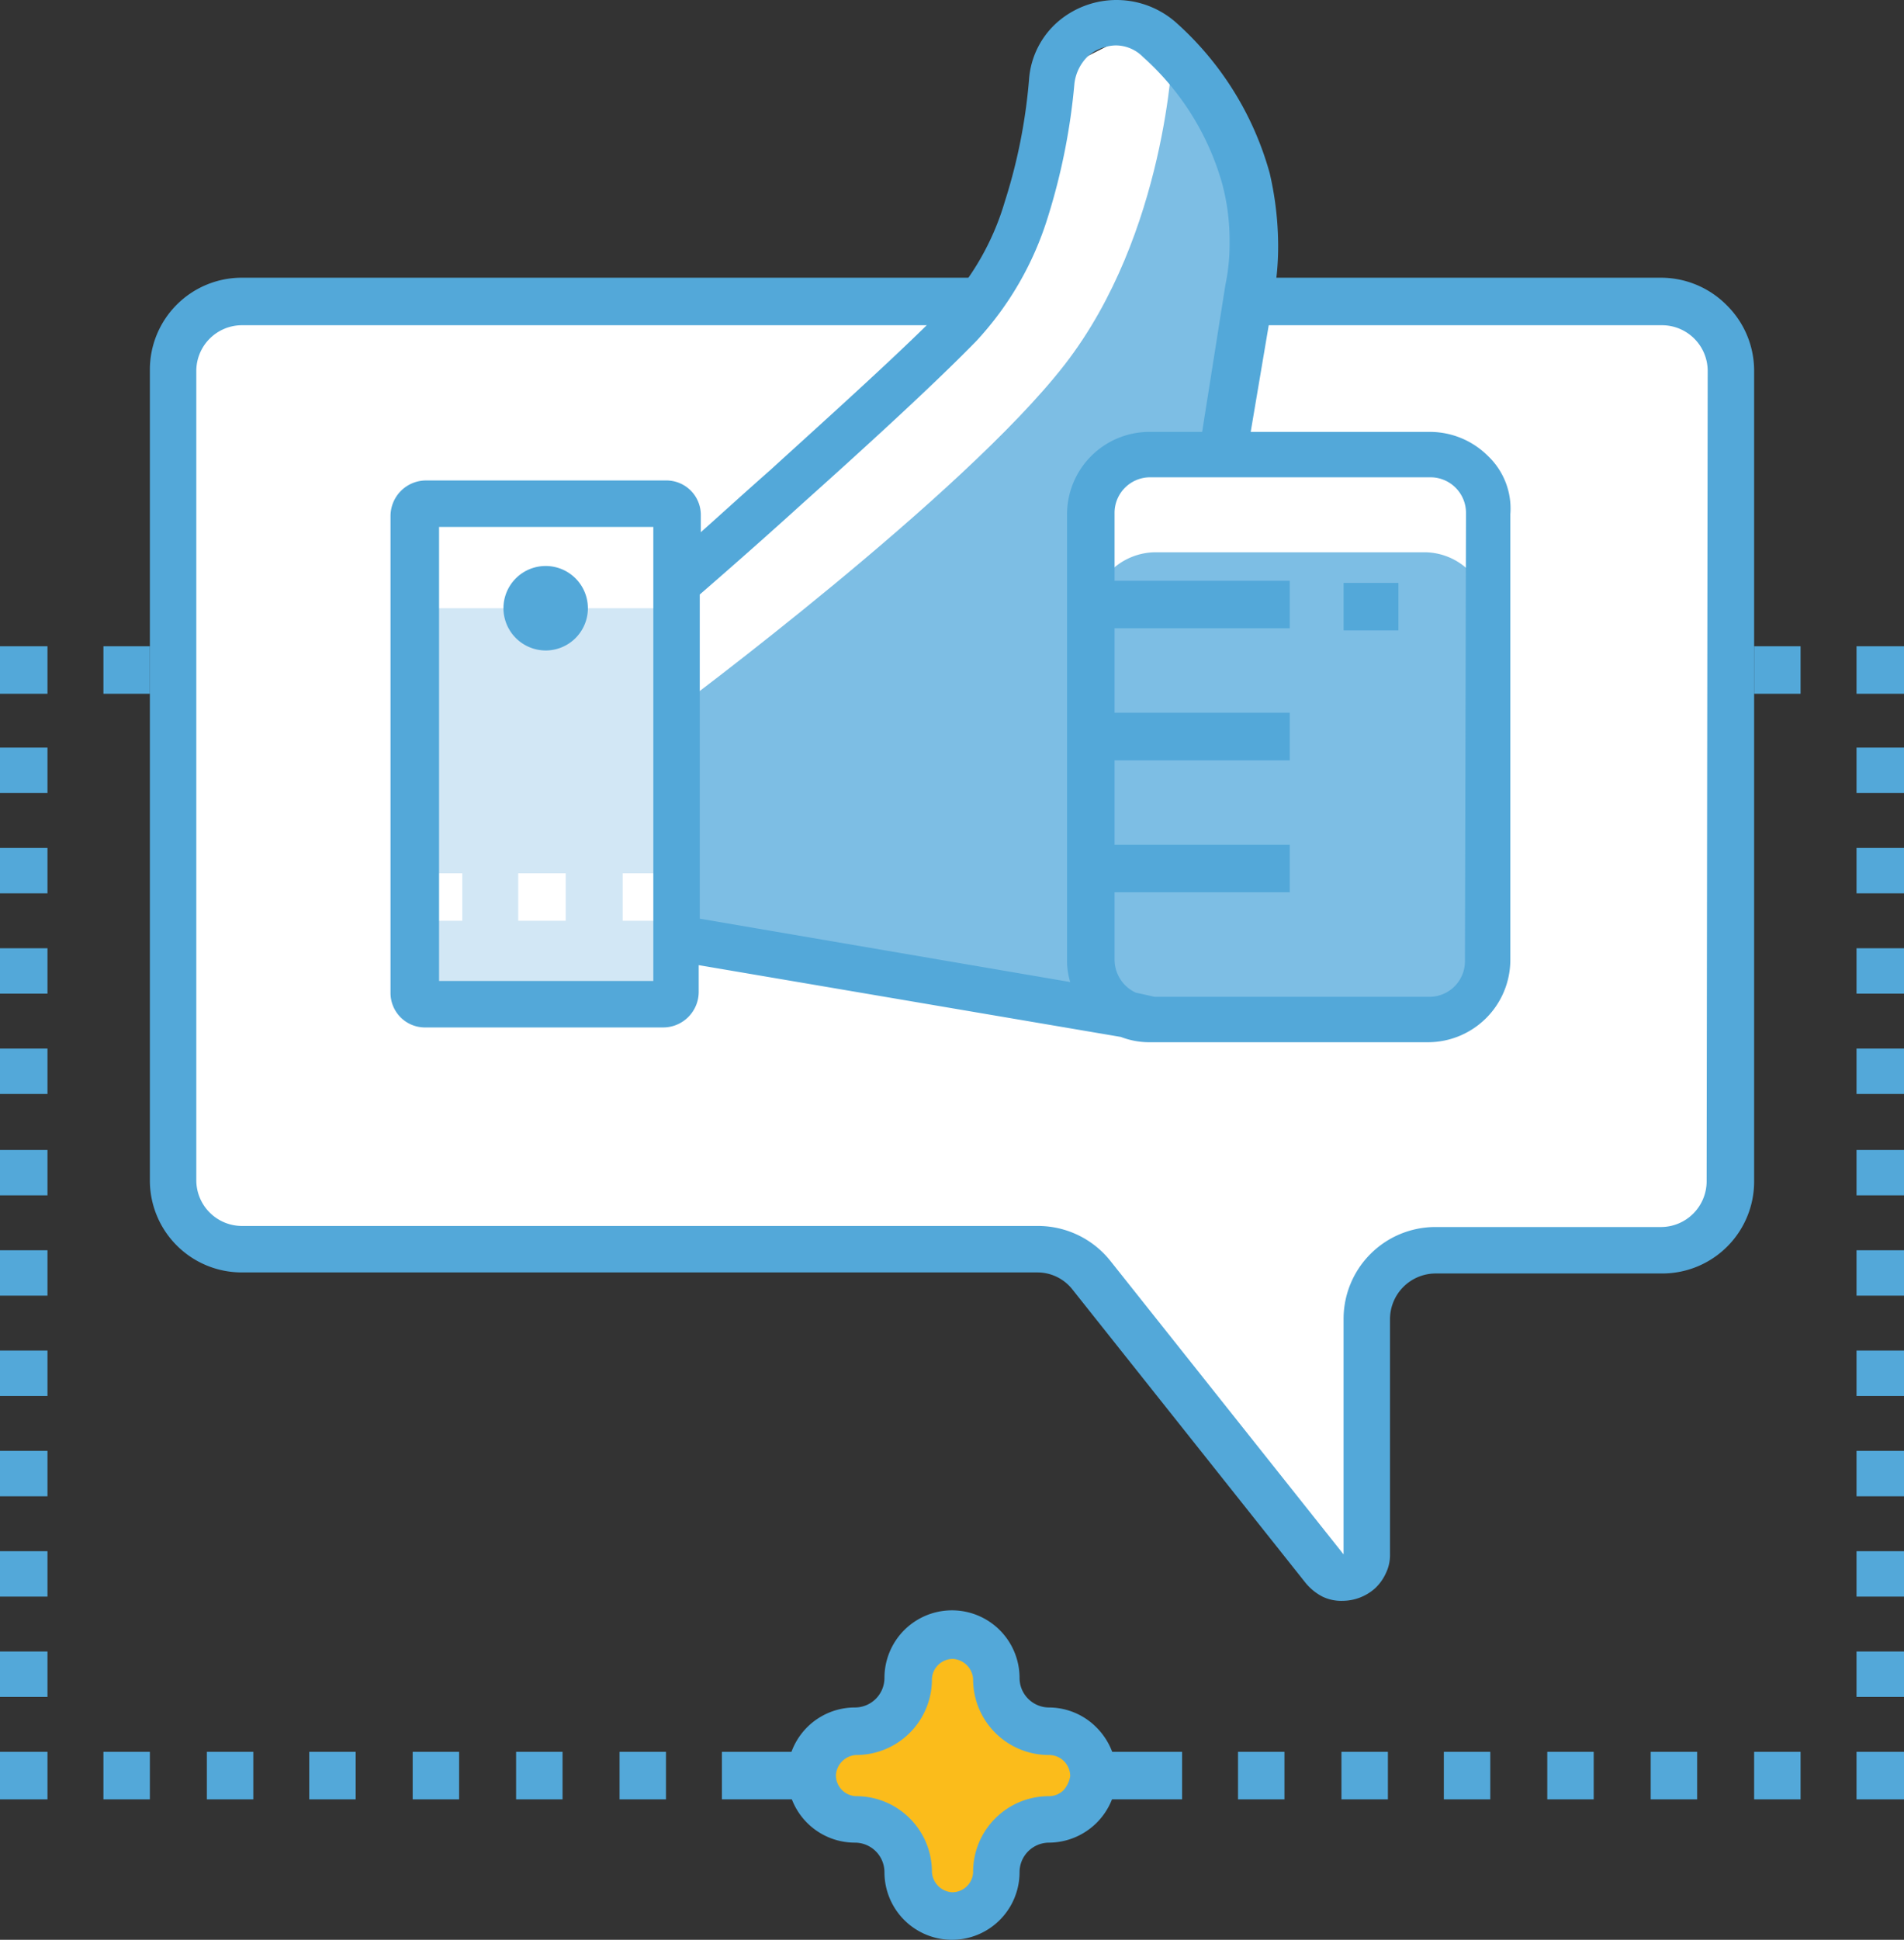 <svg id="Group_723" data-name="Group 723" xmlns="http://www.w3.org/2000/svg" width="180.4" height="183.7" viewBox="0 0 180.4 183.7">
  <rect x="0" y="0" width="180.4" height="183.7" fill="#333333" stroke="none"/>
  <rect id="Rectangle_611_1_" width="4.5" height="4.5" transform="translate(175.9 61.2)" fill="#53a8d9"/>
  <rect id="Rectangle_612_1_" width="4.5" height="4.3" transform="translate(175.9 127.9)" fill="#53a8d9"/>
  <rect id="Rectangle_613_1_" width="4.5" height="4.3" transform="translate(175.9 137.4)" fill="#53a8d9"/>
  <rect id="Rectangle_614_1_" width="4.5" height="4.3" transform="translate(175.9 146.9)" fill="#53a8d9"/>
  <rect id="Rectangle_615_1_" width="4.5" height="4.3" transform="translate(175.9 118.4)" fill="#53a8d9"/>
  <rect id="Rectangle_616_1_" width="4.5" height="4.3" transform="translate(175.9 156.4)" fill="#53a8d9"/>
  <rect id="Rectangle_617_1_" width="4.5" height="4.3" transform="translate(175.9 80.3)" fill="#53a8d9"/>
  <rect id="Rectangle_618_1_" width="4.5" height="4.3" transform="translate(175.9 108.9)" fill="#53a8d9"/>
  <rect id="Rectangle_619_1_" width="4.5" height="4.3" transform="translate(175.9 70.8)" fill="#53a8d9"/>
  <rect id="Rectangle_620_1_" width="4.5" height="4.3" transform="translate(175.9 89.8)" fill="#53a8d9"/>
  <rect id="Rectangle_621_1_" width="4.5" height="4.3" transform="translate(175.9 99.3)" fill="#53a8d9"/>
  <rect id="Rectangle_622_1_" width="4.5" height="4.5" transform="translate(175.9 165.9)" fill="#53a8d9"/>
  <rect id="Rectangle_623_1_" width="4.4" height="4.5" transform="translate(48.9 165.9)" fill="#53a8d9"/>
  <rect id="Rectangle_624_1_" width="4.4" height="4.5" transform="translate(9.8 165.9)" fill="#53a8d9"/>
  <rect id="Rectangle_625_1_" width="4.4" height="4.5" transform="translate(117.3 165.9)" fill="#53a8d9"/>
  <rect id="Rectangle_626_1_" width="4.4" height="4.5" transform="translate(58.7 165.9)" fill="#53a8d9"/>
  <rect id="Rectangle_627_1_" width="4.4" height="4.5" transform="translate(19.6 165.9)" fill="#53a8d9"/>
  <rect id="Rectangle_628_1_" width="4.4" height="4.5" transform="translate(29.3 165.9)" fill="#53a8d9"/>
  <rect id="Rectangle_629_1_" width="4.4" height="4.5" transform="translate(127.1 165.9)" fill="#53a8d9"/>
  <rect id="Rectangle_630_1_" width="4.4" height="4.5" transform="translate(39.1 165.9)" fill="#53a8d9"/>
  <rect id="Rectangle_631_1_" width="4.4" height="4.5" transform="translate(156.4 165.9)" fill="#53a8d9"/>
  <rect id="Rectangle_632_1_" width="4.4" height="4.5" transform="translate(166.2 165.9)" fill="#53a8d9"/>
  <rect id="Rectangle_633_1_" width="4.4" height="4.5" transform="translate(146.6 165.9)" fill="#53a8d9"/>
  <rect id="Rectangle_634_1_" width="4.4" height="4.5" transform="translate(136.8 165.9)" fill="#53a8d9"/>
  <rect id="Rectangle_635_1_" width="4.5" height="4.5" transform="translate(0 165.9)" fill="#53a8d9"/>
  <rect id="Rectangle_636_1_" width="4.5" height="4.3" transform="translate(0 108.9)" fill="#53a8d9"/>
  <rect id="Rectangle_637_1_" width="4.5" height="4.3" transform="translate(0 118.4)" fill="#53a8d9"/>
  <rect id="Rectangle_638_1_" width="4.5" height="4.3" transform="translate(0 80.3)" fill="#53a8d9"/>
  <rect id="Rectangle_639_1_" width="4.5" height="4.3" transform="translate(0 70.8)" fill="#53a8d9"/>
  <rect id="Rectangle_640_1_" width="4.5" height="4.3" transform="translate(0 99.3)" fill="#53a8d9"/>
  <rect id="Rectangle_641_1_" width="4.5" height="4.3" transform="translate(0 156.4)" fill="#53a8d9"/>
  <rect id="Rectangle_642_1_" width="4.5" height="4.3" transform="translate(0 89.8)" fill="#53a8d9"/>
  <rect id="Rectangle_643_1_" width="4.5" height="4.3" transform="translate(0 127.9)" fill="#53a8d9"/>
  <rect id="Rectangle_644_1_" width="4.5" height="4.3" transform="translate(0 146.9)" fill="#53a8d9"/>
  <rect id="Rectangle_645_1_" width="4.5" height="4.3" transform="translate(0 137.4)" fill="#53a8d9"/>
  <rect id="Rectangle_646_1_" width="4.5" height="4.5" transform="translate(0 61.2)" fill="#53a8d9"/>
  <rect id="Rectangle_647_1_" width="4.4" height="4.5" transform="translate(78.2 61.2)" fill="#53a8d9"/>
  <rect id="Rectangle_648_1_" width="4.4" height="4.5" transform="translate(88 61.2)" fill="#53a8d9"/>
  <rect id="Rectangle_649_1_" width="4.4" height="4.5" transform="translate(97.7 61.2)" fill="#53a8d9"/>
  <rect id="Rectangle_650_1_" width="4.4" height="4.5" transform="translate(68.4 61.2)" fill="#53a8d9"/>
  <rect id="Rectangle_651_1_" width="4.4" height="4.5" transform="translate(107.5 61.2)" fill="#53a8d9"/>
  <rect id="Rectangle_652_1_" width="4.4" height="4.5" transform="translate(127.1 61.2)" fill="#53a8d9"/>
  <rect id="Rectangle_653_1_" width="4.4" height="4.5" transform="translate(58.7 61.2)" fill="#53a8d9"/>
  <rect id="Rectangle_654_1_" width="4.4" height="4.5" transform="translate(136.8 61.2)" fill="#53a8d9"/>
  <rect id="Rectangle_655_1_" width="4.4" height="4.5" transform="translate(166.2 61.2)" fill="#53a8d9"/>
  <rect id="Rectangle_656_1_" width="4.4" height="4.5" transform="translate(117.3 61.2)" fill="#53a8d9"/>
  <rect id="Rectangle_657_1_" width="4.4" height="4.5" transform="translate(48.9 61.2)" fill="#53a8d9"/>
  <rect id="Rectangle_658_1_" width="4.4" height="4.5" transform="translate(156.4 61.2)" fill="#53a8d9"/>
  <rect id="Rectangle_659_1_" width="4.4" height="4.5" transform="translate(19.6 61.2)" fill="#53a8d9"/>
  <rect id="Rectangle_660_1_" width="4.4" height="4.5" transform="translate(9.8 61.2)" fill="#53a8d9"/>
  <rect id="Rectangle_661_1_" width="4.4" height="4.5" transform="translate(39.1 61.2)" fill="#53a8d9"/>
  <rect id="Rectangle_662_1_" width="4.4" height="4.5" transform="translate(146.6 61.2)" fill="#53a8d9"/>
  <rect id="Rectangle_663_1_" width="4.4" height="4.5" transform="translate(29.3 61.2)" fill="#53a8d9"/>
  <path id="Path_12426_1_" d="M107.5,165.9H68.4v4.5H112v-4.5Z" fill="#53a8d9"/>
  <path id="Path_12427_1_" d="M99.4,164a4.951,4.951,0,0,1-5-5,4.2,4.2,0,0,0-8.4,0,4.951,4.951,0,0,1-5,5,4.2,4.2,0,1,0,0,8.4,4.951,4.951,0,0,1,5,5,4.2,4.2,0,0,0,8.4,0,4.951,4.951,0,0,1,5-5,4.2,4.2,0,0,0,0-8.4Z" fill="#fbbc1b"/>
  <path id="Path_12428_1_" d="M103.9,163.6a6.362,6.362,0,0,0-4.5-1.9,2.8,2.8,0,0,1-2.8-2.8,6.4,6.4,0,0,0-12.8,0h0a2.8,2.8,0,0,1-2.8,2.8,6.4,6.4,0,1,0,0,12.8,2.8,2.8,0,0,1,2.8,2.8,6.4,6.4,0,0,0,12.8,0,2.8,2.8,0,0,1,2.8-2.8,6.445,6.445,0,0,0,6.4-6.4,6.542,6.542,0,0,0-1.9-4.5Zm-3.1,5.9a1.974,1.974,0,0,1-1.4.6,7.17,7.17,0,0,0-7.2,7.2,1.985,1.985,0,0,1-2,1.9,2.043,2.043,0,0,1-1.9-1.9,7.17,7.17,0,0,0-7.2-7.2,1.985,1.985,0,0,1-1.9-2,2.043,2.043,0,0,1,1.9-1.9,7.17,7.17,0,0,0,7.2-7.2,1.985,1.985,0,0,1,2-1.9,2.043,2.043,0,0,1,1.9,1.9,7.17,7.17,0,0,0,7.2,7.2,2.006,2.006,0,0,1,2,2,2.618,2.618,0,0,1-.6,1.3Z" fill="#53a8d9"/>
  <path id="Path_12429_1_" d="M157.5,28.6H22.9a6.487,6.487,0,0,0-6.5,6.5v76.8a6.487,6.487,0,0,0,6.5,6.5H98.3a6.708,6.708,0,0,1,5.1,2.4l22.1,27.8a2.234,2.234,0,0,0,3.1.4,2.342,2.342,0,0,0,.8-1.8V124.9a6.487,6.487,0,0,1,6.5-6.5h21.5a6.487,6.487,0,0,0,6.5-6.5V35.1A6.341,6.341,0,0,0,157.5,28.6Z" fill="#fff"/>
  <path id="Path_12430_1_" d="M163.6,28.9a8.775,8.775,0,0,0-6.2-2.6H22.9A8.706,8.706,0,0,0,14.2,35v76.8a8.706,8.706,0,0,0,8.7,8.7H98.3a4.22,4.22,0,0,1,3.3,1.6l22.1,27.8a5.088,5.088,0,0,0,1.6,1.3,4.058,4.058,0,0,0,1.9.4,4.653,4.653,0,0,0,3.1-1.2,4.508,4.508,0,0,0,1-1.4,3.922,3.922,0,0,0,.4-1.8V124.9a4.332,4.332,0,0,1,4.3-4.3h21.5a8.706,8.706,0,0,0,8.7-8.7h0V35.1A8.708,8.708,0,0,0,163.6,28.9Zm-1.9,83a4.332,4.332,0,0,1-4.3,4.3H136a8.706,8.706,0,0,0-8.7,8.7v22.3h0l-22.1-27.8a8.771,8.771,0,0,0-6.8-3.3H22.9a4.332,4.332,0,0,1-4.3-4.3V35.1a4.332,4.332,0,0,1,4.3-4.3H157.5a4.332,4.332,0,0,1,4.3,4.3l-.1,76.8Z" fill="#53a8d9"/>
  <path id="Path_12431_1_" d="M108.2,2.7,99.9,6.9,94.3,26.6,79.2,42,66,53.7,64.9,64.2l1.4,4.5,15.3-8.3,27.6-34.7,3.6-18.8Z" fill="#fff"/>
  <path id="Path_12432_1_" d="M111.1,4.9s-.6,17.2-10.2,29.6S64.1,67.1,64.1,67.1V89.5L104,95.7l-.7-30.9s-.3-18.1,2.3-20.3,8.1-1.4,8.1-1.4l3.7-5.4s2.7-11.5,2-17.3S111.1,4.9,111.1,4.9Z" fill="#7dbee4"/>
  <rect id="Rectangle_664_1_" width="24.8" height="37.5" transform="translate(39.3 57.6)" fill="#d2e7f5"/>
  <path id="Path_12433_1_" d="M59,87.2h4.5V82.7H59Zm-9.9,0h4.5V82.7H49.1Zm-9.8,0h4.5V82.7H39.3Z" fill="#fff"/>
  <path id="Path_12434_1_" d="M134.9,52.3H109.5a6.124,6.124,0,0,0-6.1,6.1h0v32a6.124,6.124,0,0,0,6.1,6.1h25.4a6.124,6.124,0,0,0,6.1-6.1h0v-32a6.06,6.06,0,0,0-6.1-6.1Z" fill="#7dbee4"/>
  <g id="Group_452_1_" transform="translate(22.901)">
    <path id="Path_12435_1_" d="M28.8,61.6a4,4,0,1,0-4-4h0A4.012,4.012,0,0,0,28.8,61.6Z" fill="#53a8d9"/>
    <path id="Path_12436_1_" d="M118.1,43.2a7.807,7.807,0,0,0-5.5-2.3h-17l2.2-13a25.923,25.923,0,0,0,.4-4.8,30.661,30.661,0,0,0-.8-6.7A29.755,29.755,0,0,0,88.6,2.2,8.522,8.522,0,0,0,77.4,2a7.985,7.985,0,0,0-2.8,5.5,51.834,51.834,0,0,1-2.3,11.6,24.976,24.976,0,0,1-5.8,10.1c-4,4.1-10.8,10.2-16.4,15.3-2.5,2.2-4.8,4.3-6.6,5.9V48.8a3.265,3.265,0,0,0-3.3-3.3H17.5a3.372,3.372,0,0,0-3.4,3.4V94a3.265,3.265,0,0,0,3.3,3.3H39.9a3.372,3.372,0,0,0,3.4-3.4V91.4l40,6.8a7.511,7.511,0,0,0,2.6.5h26.5a7.81,7.81,0,0,0,7.8-7.8V48.7A6.87,6.87,0,0,0,118.1,43.2ZM39,92.9H18.7v-43H39Zm39.5.1L43.4,87V56.3c1.5-1.3,5.3-4.6,9.6-8.5,5.7-5.1,12.4-11.2,16.6-15.5a30.415,30.415,0,0,0,6.8-11.8A59.848,59.848,0,0,0,78.9,7.9a4.325,4.325,0,0,1,1.3-2.6,4.212,4.212,0,0,1,2.6-1,3.631,3.631,0,0,1,2.6,1.1,25.3,25.3,0,0,1,7.5,12,20.75,20.75,0,0,1,.7,5.5,19,19,0,0,1-.4,4.1L91,40.9H86a7.81,7.81,0,0,0-7.8,7.8h0V91a6.929,6.929,0,0,0,.3,2Zm37.4-2a3.372,3.372,0,0,1-3.4,3.4h-26L84.7,94a3.592,3.592,0,0,1-1-.7,3.492,3.492,0,0,1-1-2.4V84.5H99.3V80H82.7V72H99.3V67.5H82.7v-8H99.3V55H82.7V48.6a3.372,3.372,0,0,1,3.4-3.4h26.5a3.372,3.372,0,0,1,3.4,3.4L115.9,91Z" fill="#53a8d9"/>
    <rect id="Rectangle_665_1_" width="5.2" height="4.5" transform="translate(104.4 55.2)" fill="#53a8d9"/>
  </g>
</svg>
